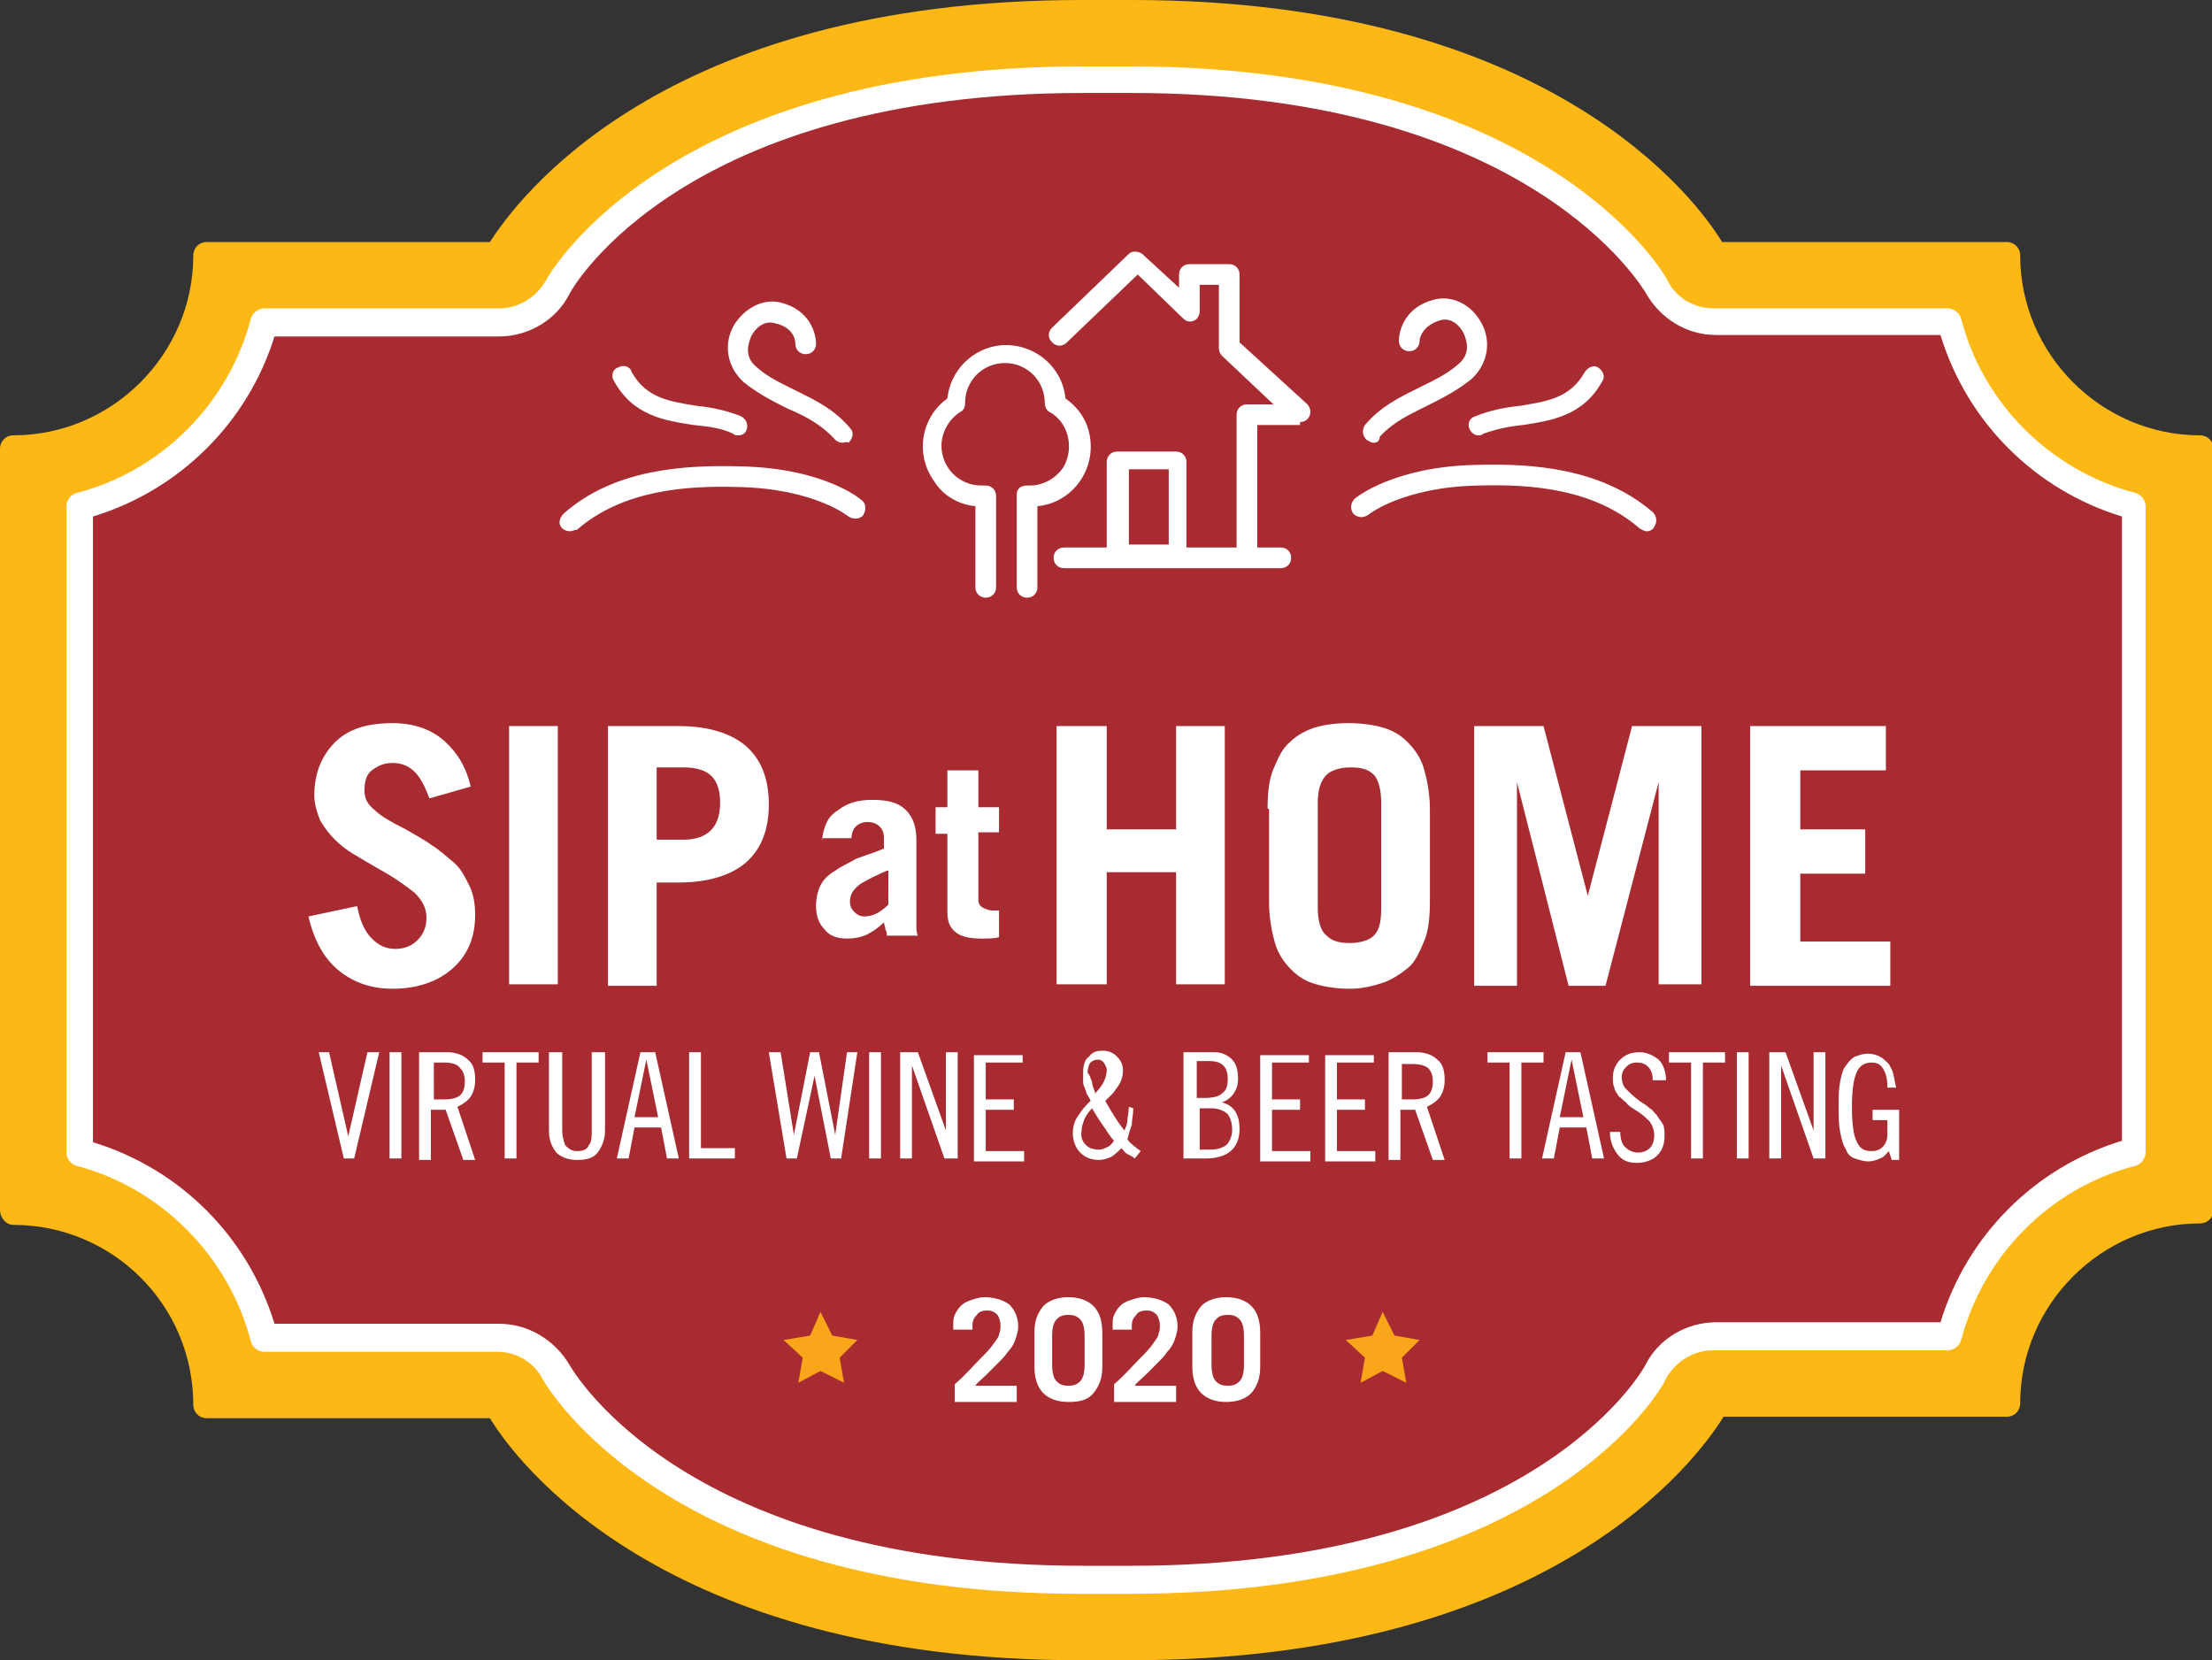 <?xml version="1.0" encoding="utf-8"?>
<!-- Generator: Adobe Illustrator 24.2.3, SVG Export Plug-In . SVG Version: 6.00 Build 0)  -->
<svg version="1.1" id="Layer_1" xmlns="http://www.w3.org/2000/svg" xmlns:xlink="http://www.w3.org/1999/xlink" x="0px" y="0px"
	 viewBox="0 0 149.9 112.5" style="enable-background:new 0 0 149.9 112.5;" xml:space="preserve">
<rect x="0" y="0" width="149.9" height="112.5" fill="#333333" stroke="none"/>
<style type="text/css">
	.st0{fill:#FDB816;}
	.st1{fill:#FFFFFF;}
	.st2{fill:#A92B32;}
	.st3{fill:#FAA61B;}
</style>
<g>
	<path class="st0" d="M76.6,112.5c-0.6,0-1.1,0-1.7,0c-0.6,0-1.1,0-1.7,0c-28.4,0-38.3-13.6-40-16.4H14c-0.5,0-0.9-0.4-0.9-0.9
		C13.1,88.4,7.6,83,0.9,83C0.4,83,0,82.5,0,82V30.4c0-0.5,0.4-0.9,0.9-0.9c6.7,0,12.2-5.5,12.2-12.2c0-0.5,0.4-0.9,0.9-0.9h19.2
		C35,13.6,44.8,0,73.3,0c0.6,0,1.1,0,1.7,0c0.6,0,1.1,0,1.7,0c28.4,0,38.3,13.6,40,16.4H136c0.5,0,0.9,0.4,0.9,0.9
		c0,6.7,5.5,12.2,12.2,12.2c0.5,0,0.9,0.4,0.9,0.9V82c0,0.5-0.4,0.9-0.9,0.9c-6.7,0-12.2,5.5-12.2,12.2c0,0.5-0.4,0.9-0.9,0.9h-19.2
		C115,98.9,105.1,112.5,76.6,112.5z"/>
	<path class="st1" d="M76.6,108c-0.5,0-1,0-1.6,0h-0.2c-0.5,0-1,0-1.6,0l0,0l0,0c-28,0-36.1-14-36.4-14.5c-0.6-1.2-1.8-1.9-3.1-1.9
		H17.9c-0.4,0-0.8-0.3-0.9-0.7C15.5,85.1,10.9,80.5,5.2,79c-0.4-0.1-0.7-0.5-0.7-0.9V34.3c0-0.4,0.3-0.8,0.7-0.9
		c5.8-1.5,10.3-6.1,11.8-11.8c0.1-0.4,0.5-0.7,0.9-0.7h15.9c1.3,0,2.5-0.7,3.2-1.9c0.3-0.6,8.4-14.5,36.4-14.5c0.5,0,1.1,0,1.6,0H75
		c0.5,0,1.1,0,1.6,0C105,4.5,113,18.9,113,19c0.6,1.2,1.8,1.9,3.2,1.9H132c0.4,0,0.8,0.3,0.9,0.7c1.5,5.8,6.1,10.3,11.8,11.8
		c0.4,0.1,0.7,0.5,0.7,0.9v43.8c0,0.4-0.3,0.8-0.7,0.9c-5.8,1.5-10.3,6.1-11.8,11.8c-0.1,0.4-0.5,0.7-0.9,0.7h-15.9
		c-1.3,0-2.5,0.7-3.2,1.9C112.7,94.1,104.6,108,76.6,108z"/>
	<path class="st2" d="M75.1,106.1c0.5,0,1.1,0,1.6,0c26.9,0,34.5-13,34.8-13.6c0.9-1.8,2.8-2.9,4.8-2.9h15.2
		c1.8-5.9,6.4-10.5,12.3-12.3V35c-5.9-1.8-10.5-6.4-12.3-12.3h-15.2c-2,0-3.8-1.1-4.8-2.9c-0.1-0.1-7.7-13.5-34.8-13.5
		c-0.5,0-1,0-1.6,0c0,0-0.2,0-0.2,0c-0.5,0-1,0-1.5,0c-26.9,0-34.5,13-34.8,13.6c-0.9,1.8-2.8,2.9-4.8,2.9H18.6
		C16.8,28.6,12.2,33.2,6.3,35v42.4c5.9,1.8,10.5,6.4,12.3,12.3h15.2c2,0,3.8,1.1,4.8,2.8c0.3,0.5,7.9,13.6,34.8,13.6l0,0
		c0.5,0,1,0,1.6,0H75.1z"/>
	<g>
		<path class="st1" d="M111.6,36c-0.2,0-0.3-0.1-0.5-0.2c-3.1-2.7-7.4-3-10.9-2.9c-5.2,0.1-7.5,2-7.5,2c-0.3,0.2-0.7,0.2-1-0.1
			c-0.2-0.3-0.2-0.7,0.1-1c0.1-0.1,2.7-2.2,8.3-2.3c3.7-0.1,8.4,0.2,11.9,3.2c0.3,0.3,0.3,0.7,0.1,1C112,35.9,111.8,36,111.6,36z"/>
		<path class="st1" d="M100.2,29.5c-0.3,0-0.5-0.2-0.6-0.4c-0.2-0.4,0-0.8,0.4-0.9c1-0.4,2-0.6,3-0.7c1.8-0.3,3.4-0.5,4.4-2.3
			c0.2-0.3,0.6-0.5,0.9-0.3c0.3,0.2,0.5,0.6,0.3,0.9c-1.3,2.4-3.5,2.7-5.4,3c-1,0.1-1.9,0.3-2.7,0.6
			C100.4,29.5,100.3,29.5,100.2,29.5z"/>
		<path class="st1" d="M93.1,30c-0.2,0-0.3-0.1-0.5-0.2c-0.3-0.3-0.3-0.7-0.1-1c1.1-1.3,2.4-1.9,3.6-2.5c1-0.5,1.9-0.9,2.7-1.6
			c1-0.8,0.5-1.8,0.4-2.1c-0.3-0.6-0.9-1.1-1.6-0.9c-1.3,0.4-1.4,1.3-1.4,1.4c0,0.4-0.3,0.7-0.7,0.7c-0.4,0-0.7-0.3-0.7-0.7
			c0-0.7,0.4-2.3,2.4-2.8c1.2-0.3,2.5,0.3,3.2,1.6c0.7,1.3,0.4,2.8-0.7,3.8c-1,0.8-2,1.3-3,1.8c-1.2,0.6-2.3,1.1-3.2,2.1
			C93.5,29.9,93.3,30,93.1,30z"/>
	</g>
	<g>
		<path class="st1" d="M38.6,36c-0.2,0-0.4-0.1-0.5-0.2c-0.3-0.3-0.2-0.7,0.1-1c3.4-3,8.1-3.3,11.9-3.2c5.7,0.1,8.2,2.2,8.3,2.3
			c0.3,0.2,0.3,0.7,0.1,1c-0.2,0.3-0.7,0.3-1,0.1c0,0-2.3-1.9-7.5-2c-3.5-0.1-7.8,0.2-10.9,2.9C38.9,35.9,38.8,36,38.6,36z"/>
		<path class="st1" d="M50,29.5c-0.1,0-0.2,0-0.3-0.1c-0.8-0.4-1.7-0.5-2.7-0.6c-1.9-0.3-4.1-0.6-5.4-3c-0.2-0.3-0.1-0.8,0.3-0.9
			c0.3-0.2,0.8-0.1,0.9,0.3c1,1.8,2.6,2,4.4,2.3c1,0.1,2,0.3,3,0.7c0.4,0.2,0.5,0.6,0.4,0.9C50.5,29.4,50.3,29.5,50,29.5z"/>
		<path class="st1" d="M57.1,30c-0.2,0-0.4-0.1-0.5-0.2c-0.9-1-2-1.6-3.2-2.1c-1-0.5-2-1-3-1.8c-1.1-1-1.4-2.5-0.7-3.8
			c0.7-1.2,2-1.9,3.2-1.6c2,0.5,2.4,2.1,2.4,2.8c0,0.4-0.3,0.7-0.7,0.7c-0.4,0-0.7-0.3-0.7-0.7c0-0.1,0-1.1-1.4-1.4
			c-0.7-0.2-1.3,0.3-1.6,0.9c-0.1,0.3-0.6,1.3,0.4,2.1c0.8,0.7,1.7,1.1,2.7,1.6c1.2,0.6,2.5,1.2,3.6,2.5c0.3,0.3,0.2,0.7-0.1,1
			C57.4,29.9,57.2,30,57.1,30z"/>
	</g>
	<g>
		<path class="st1" d="M29.1,54.1c-0.3-0.8-0.6-1.4-1-1.8c-0.4-0.4-0.9-0.6-1.5-0.6c-0.6,0-1,0.2-1.4,0.5s-0.5,0.8-0.5,1.4
			c0,0.5,0.2,0.9,0.7,1.3c0.4,0.4,1.1,0.8,2.1,1.3c0.7,0.4,1.4,0.8,1.8,1.1c0.5,0.3,0.9,0.7,1.4,1.1c0.5,0.4,0.8,1,1.1,1.6
			c0.3,0.6,0.4,1.3,0.4,2c0,1.5-0.5,2.7-1.5,3.6c-1,0.9-2.4,1.4-4.1,1.4c-1.4,0-2.6-0.4-3.6-1.2c-1-0.8-1.7-2-2.1-3.7l3.3-0.7
			c0.2,1,0.5,1.7,1,2.2c0.5,0.5,1,0.7,1.6,0.7c0.6,0,1.1-0.2,1.5-0.6c0.4-0.4,0.6-0.9,0.6-1.5c0-0.7-0.3-1.2-0.8-1.7
			c-0.5-0.4-1.3-1-2.4-1.6c-0.7-0.4-1.2-0.7-1.7-1c-0.5-0.3-0.9-0.6-1.3-1c-0.4-0.4-0.7-0.8-1-1.3c-0.2-0.5-0.4-1.1-0.4-1.7
			c0-1.5,0.5-2.7,1.4-3.6c0.9-0.9,2.2-1.3,3.9-1.3c1.4,0,2.6,0.4,3.5,1.2c0.9,0.8,1.5,1.8,1.8,3.1L29.1,54.1z"/>
		<path class="st1" d="M34.5,66.7V49.2h3.3v17.5H34.5z"/>
		<path class="st1" d="M41.2,66.7V49.2H46c2,0,3.6,0.5,4.6,1.4c1,0.9,1.5,2.2,1.5,3.9c0,1.7-0.5,3-1.5,3.9c-1,0.9-2.6,1.4-4.6,1.4
			h-1.5v7H41.2z M44.5,56.9h1.8c1.6,0,2.5-0.8,2.5-2.5S48,52,46.3,52h-1.8V56.9z"/>
		<path class="st1" d="M55.7,57c0.1-1,0.4-1.7,1.1-2.1c0.6-0.5,1.4-0.7,2.3-0.7c1.1,0,1.8,0.2,2.3,0.7c0.5,0.5,0.7,1.2,0.7,2v5.8
			c0,0.2,0,0.5,0.1,0.7h-2.1c0-0.1,0-0.3-0.1-0.4c0-0.2-0.1-0.4-0.1-0.5c-0.3,0.3-0.7,0.6-1.1,0.8s-0.9,0.3-1.4,0.3
			c-0.7,0-1.2-0.2-1.5-0.6c-0.4-0.4-0.6-0.9-0.6-1.6c0-0.5,0.1-1,0.3-1.4c0.2-0.4,0.5-0.7,1-1c0.4-0.3,0.9-0.5,1.4-0.8
			c0.5-0.2,1.2-0.4,1.9-0.7v-0.7c0-0.4-0.1-0.6-0.3-0.8c-0.2-0.2-0.5-0.3-0.8-0.3c-0.3,0-0.6,0.1-0.8,0.3c-0.2,0.2-0.3,0.5-0.3,0.8
			H55.7z M60.1,59c-0.7,0.3-1.3,0.6-1.8,0.9c-0.5,0.4-0.7,0.7-0.7,1.2c0,0.3,0.1,0.5,0.3,0.7c0.2,0.2,0.4,0.3,0.7,0.3
			c0.3,0,0.6-0.1,0.8-0.2s0.5-0.3,0.8-0.6V59z"/>
		<path class="st1" d="M63.4,56.4v-1.7h0.8v-2.5h2.1v2.5h1.4v1.7h-1.4v4.6c0,0.2,0.1,0.4,0.3,0.5c0.2,0.1,0.4,0.2,0.7,0.2
			c0.2,0,0.3,0,0.4,0v1.8c-0.3,0.1-0.7,0.1-1.2,0.1c-0.7,0-1.3-0.1-1.7-0.4c-0.4-0.3-0.6-0.7-0.6-1.4v-5.3H63.4z"/>
		<path class="st1" d="M71.6,66.7V49.2H75v7h4.7v-7H83v17.5h-3.3v-7.6H75v7.6H71.6z"/>
		<path class="st1" d="M85.9,54.8c0-1.1,0.1-2,0.4-2.7s0.6-1.4,1.1-1.8c0.5-0.5,1.1-0.8,1.7-1c0.7-0.2,1.4-0.3,2.3-0.3
			c0.8,0,1.6,0.1,2.3,0.3c0.7,0.2,1.2,0.5,1.7,1c0.5,0.5,0.9,1.1,1.1,1.8s0.4,1.7,0.4,2.7v6.3c0,1.1-0.1,2-0.4,2.7s-0.6,1.4-1.1,1.8
			s-1.1,0.8-1.7,1S92.3,67,91.5,67c-0.8,0-1.6-0.1-2.3-0.3s-1.2-0.5-1.7-1c-0.5-0.5-0.9-1.1-1.1-1.8s-0.4-1.7-0.4-2.7V54.8z
			 M89.3,61.5c0,0.9,0.2,1.6,0.6,1.9c0.4,0.4,0.9,0.5,1.6,0.5c0.7,0,1.3-0.2,1.6-0.5c0.4-0.4,0.5-1,0.5-1.9v-7.1
			c0-0.9-0.2-1.6-0.5-1.9c-0.4-0.4-0.9-0.5-1.6-0.5c-0.7,0-1.3,0.2-1.6,0.5c-0.4,0.4-0.6,1-0.6,1.9V61.5z"/>
		<path class="st1" d="M99.9,66.7V49.2h4.7l3,11.5h0l3-11.5h4.7v17.5h-2.9V53h0l-3.6,13.8h-2.5L102.8,53h0v13.8H99.9z"/>
		<path class="st1" d="M118.6,66.7V49.2h9.2v3h-5.8v4h4.4v3h-4.4v4.6h6.1v3H118.6z"/>
	</g>
	<g>
		<path class="st1" d="M64.7,94.9v-1.1c0.8-0.7,1.3-1.3,1.7-1.7c0.4-0.4,0.7-0.7,0.9-1c0.2-0.3,0.4-0.5,0.4-0.7
			c0.1-0.2,0.1-0.4,0.1-0.6c0-0.3-0.1-0.5-0.2-0.7c-0.2-0.2-0.4-0.3-0.7-0.3c-0.3,0-0.6,0.1-0.7,0.3c-0.2,0.2-0.3,0.4-0.3,0.7v0.3
			h-1.3v-0.3c0-0.3,0-0.5,0.1-0.7c0.1-0.2,0.2-0.4,0.4-0.6c0.2-0.2,0.4-0.3,0.7-0.4c0.3-0.1,0.6-0.2,0.9-0.2c0.7,0,1.3,0.2,1.7,0.5
			c0.4,0.4,0.6,0.9,0.6,1.5c0,0.3-0.1,0.6-0.2,0.9c-0.1,0.3-0.3,0.6-0.5,0.8c-0.2,0.3-0.4,0.5-0.6,0.7c-0.2,0.2-0.5,0.5-0.8,0.8
			c-0.4,0.4-0.7,0.6-0.8,0.8h2.8v1.1H64.7z"/>
		<path class="st1" d="M70.1,90.3c0-0.8,0.2-1.3,0.6-1.8c0.4-0.4,1-0.6,1.7-0.6s1.3,0.2,1.7,0.6c0.4,0.4,0.6,1,0.6,1.8v2.3
			c0,0.8-0.2,1.3-0.6,1.8s-1,0.6-1.7,0.6s-1.3-0.2-1.7-0.6s-0.6-1-0.6-1.8V90.3z M71.3,92.5c0,0.5,0.1,0.9,0.3,1.1
			c0.2,0.2,0.4,0.3,0.8,0.3c0.4,0,0.6-0.1,0.8-0.3c0.2-0.2,0.3-0.6,0.3-1.1v-2c0-0.5-0.1-0.9-0.3-1.1c-0.2-0.2-0.4-0.3-0.8-0.3
			c-0.4,0-0.6,0.1-0.8,0.3c-0.2,0.2-0.3,0.6-0.3,1.1V92.5z"/>
		<path class="st1" d="M75.5,94.9v-1.1c0.8-0.7,1.3-1.3,1.7-1.7c0.4-0.4,0.7-0.7,0.9-1c0.2-0.3,0.4-0.5,0.4-0.7
			c0.1-0.2,0.1-0.4,0.1-0.6c0-0.3-0.1-0.5-0.2-0.7c-0.2-0.2-0.4-0.3-0.7-0.3c-0.3,0-0.6,0.1-0.7,0.3c-0.2,0.2-0.3,0.4-0.3,0.7v0.3
			h-1.3v-0.3c0-0.3,0-0.5,0.1-0.7c0.1-0.2,0.2-0.4,0.4-0.6c0.2-0.2,0.4-0.3,0.7-0.4c0.3-0.1,0.6-0.2,0.9-0.2c0.7,0,1.3,0.2,1.7,0.5
			c0.4,0.4,0.6,0.9,0.6,1.5c0,0.3-0.1,0.6-0.2,0.9c-0.1,0.3-0.3,0.6-0.5,0.8c-0.2,0.3-0.4,0.5-0.6,0.7c-0.2,0.2-0.5,0.5-0.8,0.8
			c-0.4,0.4-0.7,0.6-0.8,0.8h2.8v1.1H75.5z"/>
		<path class="st1" d="M80.8,90.3c0-0.8,0.2-1.3,0.6-1.8c0.4-0.4,1-0.6,1.7-0.6c0.7,0,1.3,0.2,1.7,0.6c0.4,0.4,0.6,1,0.6,1.8v2.3
			c0,0.8-0.2,1.3-0.6,1.8c-0.4,0.4-1,0.6-1.7,0.6c-0.7,0-1.3-0.2-1.7-0.6c-0.4-0.4-0.6-1-0.6-1.8V90.3z M82.1,92.5
			c0,0.5,0.1,0.9,0.3,1.1c0.2,0.2,0.4,0.3,0.8,0.3c0.4,0,0.6-0.1,0.8-0.3c0.2-0.2,0.3-0.6,0.3-1.1v-2c0-0.5-0.1-0.9-0.3-1.1
			c-0.2-0.2-0.4-0.3-0.8-0.3c-0.4,0-0.6,0.1-0.8,0.3c-0.2,0.2-0.3,0.6-0.3,1.1V92.5z"/>
	</g>
	<g>
		<path class="st1" d="M22.3,71.3l1.3,5.7h0l1.3-5.7h0.8l-1.7,7.2h-0.7l-1.7-7.2H22.3z"/>
		<path class="st1" d="M27.2,71.3v7.2h-0.8v-7.2H27.2z"/>
		<path class="st1" d="M28.6,71.3h1.7c0.6,0,1.1,0.2,1.4,0.5c0.4,0.3,0.5,0.8,0.5,1.4c0,0.4-0.1,0.8-0.3,1.1
			c-0.2,0.3-0.5,0.5-0.9,0.7l1.2,3.6h-0.8l-1.2-3.4l-1,0v3.4h-0.8V71.3z M29.4,74.5h0.7c0.5,0,0.9-0.1,1.1-0.3
			c0.2-0.2,0.3-0.5,0.3-0.9c0-0.4-0.1-0.7-0.3-0.9C31,72.1,30.6,72,30.1,72h-0.7V74.5z"/>
		<path class="st1" d="M36.5,71.3V72h-1.5v6.5h-0.8V72h-1.5v-0.7H36.5z"/>
		<path class="st1" d="M38.1,71.3v5.3c0,0.4,0.1,0.7,0.2,1c0.2,0.2,0.4,0.4,0.8,0.4c0.4,0,0.7-0.1,0.8-0.4c0.2-0.2,0.2-0.6,0.2-1
			v-5.3H41v5.3c0,0.6-0.2,1.1-0.5,1.5c-0.3,0.4-0.8,0.5-1.4,0.5c-0.6,0-1.1-0.2-1.4-0.5c-0.3-0.4-0.5-0.8-0.5-1.5v-5.3H38.1z"/>
		<path class="st1" d="M44.4,71.3l1.6,7.2h-0.8l-0.4-2.1h-1.8l-0.4,2.1h-0.8l1.6-7.2H44.4z M43,75.7h1.6l-0.8-3.9h0L43,75.7z"/>
		<path class="st1" d="M47.5,71.3v6.5h2.3v0.7h-3.1v-7.2H47.5z"/>
		<path class="st1" d="M52.9,71.3l0.9,5.6h0l1.1-5.6h0.6l1.1,5.6h0l0.8-5.6h0.7L57,78.5h-0.7l-1.1-5.6h0L54,78.5h-0.7l-1.2-7.2H52.9
			z"/>
		<path class="st1" d="M59.7,71.3v7.2h-0.8v-7.2H59.7z"/>
		<path class="st1" d="M62.2,71.3l1.9,5.3h0v-5.3h0.8v7.2H64l-2.2-6.3h0v6.3H61v-7.2H62.2z"/>
		<path class="st1" d="M69.3,71.3V72h-2.5v2.5h1.9v0.7h-1.9v2.8h2.6v0.7h-3.4v-7.2H69.3z"/>
		<path class="st1" d="M76.8,75.1c0,0.4-0.1,0.8-0.1,1.1c-0.1,0.3-0.2,0.6-0.3,1c0.2,0.3,0.5,0.5,0.9,0.8l-0.4,0.5
			c-0.1-0.1-0.3-0.2-0.5-0.3c-0.2-0.1-0.3-0.3-0.4-0.4c-0.2,0.2-0.4,0.4-0.7,0.6c-0.3,0.1-0.5,0.2-0.8,0.2c-0.6,0-1-0.2-1.3-0.5
			c-0.3-0.3-0.5-0.8-0.5-1.3c0-0.4,0.1-0.8,0.3-1.1c0.2-0.3,0.4-0.6,0.7-0.9c0.1-0.1,0.1-0.1,0.2-0.2c0-0.1-0.1-0.2-0.2-0.4
			c-0.1-0.1-0.1-0.3-0.2-0.5c-0.1-0.2-0.1-0.3-0.1-0.5c0-0.2,0-0.3,0-0.5c0-0.5,0.1-0.9,0.4-1.1c0.2-0.3,0.5-0.4,0.9-0.4
			c0.4,0,0.7,0.1,1,0.4c0.2,0.2,0.4,0.5,0.4,0.9c0,0.4-0.1,0.8-0.4,1.2c-0.1,0.1-0.2,0.3-0.3,0.4c-0.1,0.1-0.3,0.3-0.5,0.5l0,0
			c0.4,0.7,0.8,1.4,1.3,2c0.1-0.2,0.2-0.5,0.2-0.7s0.1-0.6,0.1-0.9L76.8,75.1z M73.6,77.6c0.2,0.2,0.5,0.3,0.9,0.3
			c0.2,0,0.4-0.1,0.6-0.2c0.2-0.1,0.3-0.3,0.4-0.4c-0.3-0.3-0.5-0.7-0.8-1.1c-0.3-0.4-0.5-0.8-0.7-1.1c-0.2,0.2-0.4,0.5-0.5,0.7
			c-0.1,0.3-0.2,0.5-0.2,0.8C73.2,77.1,73.4,77.4,73.6,77.6z M74,73.3c0,0.2,0.1,0.4,0.2,0.7l0,0.1c0.3-0.3,0.5-0.6,0.6-0.8
			c0.1-0.2,0.2-0.5,0.2-0.8c0-0.2-0.1-0.3-0.2-0.5c-0.1-0.1-0.2-0.2-0.4-0.2c-0.2,0-0.4,0.1-0.5,0.2c-0.1,0.1-0.2,0.4-0.2,0.7
			C73.9,72.9,73.9,73.1,74,73.3z"/>
		<path class="st1" d="M80.4,71.3h1.9c0.5,0,0.9,0.2,1.2,0.5c0.3,0.3,0.4,0.8,0.4,1.3c0,0.4-0.1,0.7-0.3,1c-0.2,0.3-0.5,0.5-0.8,0.6
			v0c0.4,0.1,0.7,0.3,0.9,0.6c0.2,0.3,0.3,0.7,0.3,1.2c0,1.3-0.8,2-2.3,2h-1.5V71.3z M81.2,74.4h0.4c0.6,0,1-0.1,1.2-0.3
			c0.3-0.2,0.4-0.5,0.4-1c0-0.4-0.1-0.7-0.3-0.9c-0.2-0.2-0.5-0.3-1-0.3h-0.8V74.4z M81.2,77.9H82c0.5,0,0.8-0.1,1.1-0.3
			c0.2-0.2,0.4-0.6,0.4-1c0-0.5-0.1-0.8-0.3-1.1c-0.2-0.2-0.6-0.4-1.1-0.4h-0.8V77.9z"/>
		<path class="st1" d="M88.7,71.3V72h-2.5v2.5h1.9v0.7h-1.9v2.8h2.6v0.7h-3.4v-7.2H88.7z"/>
		<path class="st1" d="M93.1,71.3V72h-2.5v2.5h1.9v0.7h-1.9v2.8h2.6v0.7h-3.4v-7.2H93.1z"/>
		<path class="st1" d="M94.3,71.3H96c0.6,0,1.1,0.2,1.4,0.5c0.4,0.3,0.5,0.8,0.5,1.4c0,0.4-0.1,0.8-0.3,1.1
			c-0.2,0.3-0.5,0.5-0.9,0.7l1.2,3.6h-0.8l-1.2-3.4l-1,0v3.4h-0.8V71.3z M95,74.5h0.7c0.5,0,0.9-0.1,1.1-0.3
			c0.2-0.2,0.3-0.5,0.3-0.9c0-0.4-0.1-0.7-0.3-0.9c-0.2-0.2-0.6-0.3-1.1-0.3H95V74.5z"/>
		<path class="st1" d="M104.6,71.3V72h-1.5v6.5h-0.8V72h-1.5v-0.7H104.6z"/>
		<path class="st1" d="M107.1,71.3l1.6,7.2h-0.8l-0.4-2.1h-1.8l-0.4,2.1h-0.8l1.6-7.2H107.1z M105.7,75.7h1.6l-0.8-3.9h0L105.7,75.7
			z"/>
		<path class="st1" d="M112,73.2c0-0.4-0.1-0.7-0.3-0.9c-0.2-0.2-0.4-0.3-0.8-0.3c-0.3,0-0.5,0.1-0.7,0.3c-0.2,0.2-0.3,0.4-0.3,0.7
			c0,0.3,0.1,0.6,0.3,0.8c0.2,0.2,0.5,0.5,0.9,0.8c0.3,0.2,0.5,0.3,0.7,0.5c0.2,0.1,0.3,0.3,0.5,0.5c0.1,0.2,0.3,0.4,0.4,0.6
			c0.1,0.2,0.1,0.5,0.1,0.8c0,0.6-0.2,1-0.5,1.3c-0.3,0.3-0.8,0.5-1.4,0.5c-0.6,0-1-0.2-1.3-0.6c-0.3-0.4-0.5-0.9-0.5-1.5h0.7
			c0,0.4,0.1,0.8,0.3,1c0.2,0.2,0.5,0.4,0.9,0.4c0.3,0,0.6-0.1,0.8-0.3s0.3-0.5,0.3-0.9c0-0.3-0.1-0.6-0.3-0.9
			c-0.2-0.2-0.5-0.5-1-0.8c-0.3-0.2-0.5-0.3-0.6-0.5c-0.2-0.1-0.3-0.3-0.5-0.4c-0.1-0.2-0.3-0.4-0.3-0.6c-0.1-0.2-0.1-0.4-0.1-0.7
			c0-0.5,0.2-0.9,0.5-1.2c0.3-0.3,0.7-0.5,1.3-0.5c0.5,0,0.9,0.2,1.3,0.5c0.3,0.3,0.5,0.8,0.5,1.4H112z"/>
		<path class="st1" d="M116.9,71.3V72h-1.5v6.5h-0.8V72h-1.5v-0.7H116.9z"/>
		<path class="st1" d="M118.5,71.3v7.2h-0.8v-7.2H118.5z"/>
		<path class="st1" d="M121,71.3l1.9,5.3h0v-5.3h0.8v7.2h-0.8l-2.2-6.3h0v6.3h-0.8v-7.2H121z"/>
		<path class="st1" d="M127.9,73.6c0-0.5-0.1-0.9-0.3-1.2c-0.2-0.3-0.4-0.4-0.8-0.4c-0.4,0-0.8,0.2-1,0.7c-0.2,0.5-0.3,1.2-0.3,2.3
			c0,1.1,0.1,1.9,0.3,2.3c0.2,0.5,0.5,0.7,1,0.7c0.4,0,0.6-0.1,0.8-0.3c0.2-0.2,0.3-0.5,0.3-0.8v-1h-1v-0.7h1.8v3.4h-0.5L128,78
			c-0.2,0.2-0.3,0.4-0.6,0.5c-0.2,0.1-0.5,0.2-0.8,0.2c-0.3,0-0.6-0.1-0.9-0.2c-0.3-0.1-0.5-0.3-0.6-0.6c-0.2-0.3-0.3-0.7-0.4-1.2
			c-0.1-0.5-0.1-1-0.1-1.7c0-0.7,0-1.2,0.1-1.7c0.1-0.5,0.2-0.9,0.4-1.1c0.2-0.3,0.4-0.5,0.6-0.6c0.3-0.1,0.5-0.2,0.9-0.2
			c0.3,0,0.6,0.1,0.8,0.2c0.2,0.1,0.4,0.3,0.6,0.5c0.1,0.2,0.3,0.5,0.3,0.7c0.1,0.3,0.1,0.6,0.2,0.9H127.9z"/>
	</g>
	<g>
		<path class="st1" d="M88.1,28.6c0.4,0,0.7-0.3,0.7-0.7c0-0.2-0.1-0.4-0.2-0.5L84,23.2v-4.6c0-0.4-0.3-0.7-0.7-0.7h-2.7
			c-0.4,0-0.7,0.3-0.7,0.7v0.9l-2.5-2.3c-0.3-0.2-0.7-0.2-0.9,0l-5.2,5c-0.3,0.3-0.3,0.7,0,1c0.3,0.3,0.7,0.3,1,0l4.8-4.6l3.1,3
			c0.3,0.3,0.7,0.2,0.9,0c0.1-0.1,0.2-0.3,0.2-0.5v-1.8h1.3v4.3c0,0.2,0.1,0.4,0.2,0.5l3.5,3.3h-1.8c-0.4,0-0.7,0.3-0.7,0.7v9h-3.4
			v-5.8c0-0.4-0.3-0.7-0.7-0.7h-4c-0.4,0-0.7,0.3-0.7,0.7v5.8h-2.9c-0.4,0-0.7,0.3-0.7,0.7s0.3,0.7,0.7,0.7h14.7
			c0.4,0,0.7-0.3,0.7-0.7s-0.3-0.7-0.7-0.7h-1.6v-8.3H88.1z M76.5,31.8h2.7v5.1h-2.7V31.8z"/>
		<path class="st1" d="M66.1,34.3v5.5c0,0.4,0.3,0.7,0.7,0.7s0.7-0.3,0.7-0.7v-6.2c0-0.4-0.3-0.7-0.7-0.7c0,0,0,0-0.1,0h0
			c-0.1,0-0.2,0-0.2,0c-1.5,0-2.7-1.2-2.7-2.7c0-0.9,0.5-1.8,1.3-2.3c0.2-0.1,0.3-0.3,0.3-0.6c0-1.5,1.2-2.7,2.7-2.7
			c1.5,0,2.7,1.2,2.7,2.7c0,0.2,0.1,0.5,0.3,0.6c1.3,0.7,1.7,2.4,1,3.7c-0.5,0.8-1.4,1.3-2.3,1.3c-0.1,0-0.2,0-0.2,0h0
			c-0.4,0-0.7,0.2-0.7,0.6c0,0,0,0,0,0.1v6.2c0,0.4,0.3,0.7,0.7,0.7c0.4,0,0.7-0.3,0.7-0.7v-5.5c2.2-0.2,3.8-2.2,3.6-4.4
			c-0.1-1.2-0.7-2.2-1.7-2.9c-0.2-2.2-2.2-3.8-4.4-3.6c-1.9,0.2-3.4,1.7-3.6,3.6c-1.8,1.3-2.2,3.8-0.9,5.6
			C63.9,33.6,65,34.2,66.1,34.3L66.1,34.3z"/>
	</g>
	<polygon class="st3" points="55.6,88.9 56.4,90.5 58.1,90.8 56.9,92 57.2,93.7 55.6,92.9 54.1,93.7 54.4,92 53.1,90.8 54.9,90.5 	
		"/>
	<polygon class="st3" points="93.7,88.9 94.5,90.5 96.2,90.8 95,92 95.3,93.7 93.7,92.9 92.2,93.7 92.5,92 91.2,90.8 93,90.5 	"/>
</g>
</svg>
